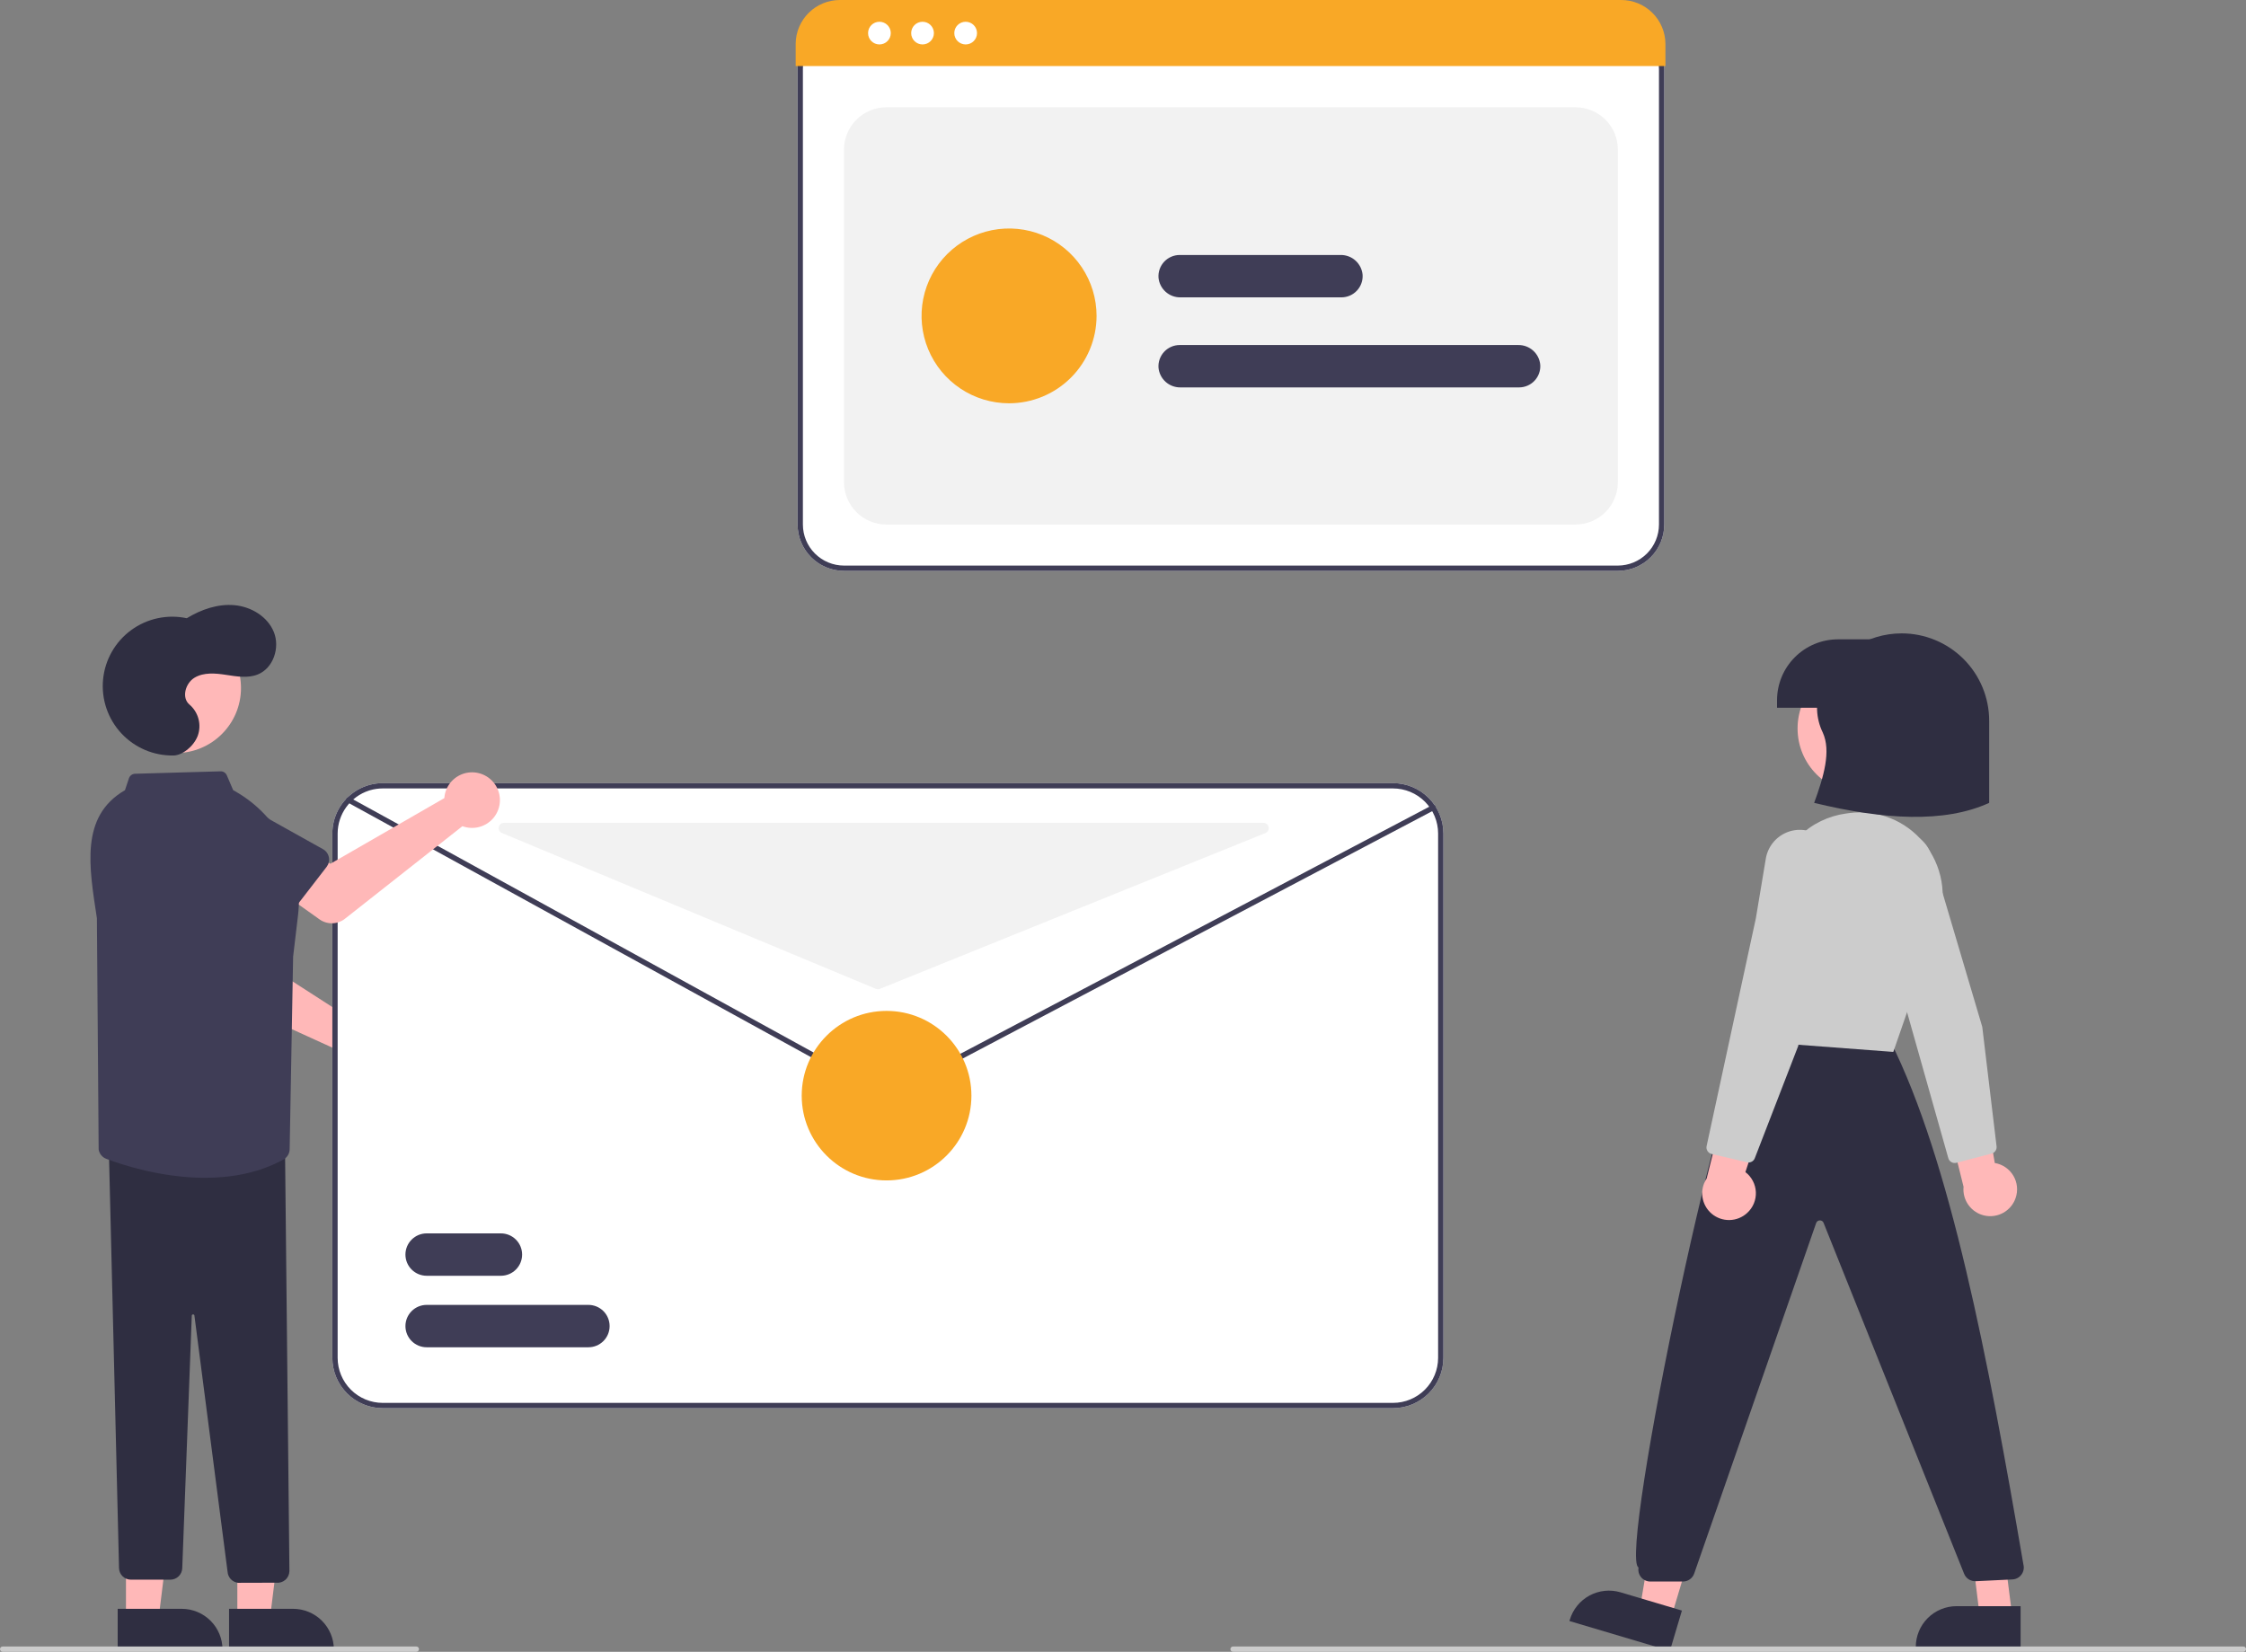 <svg width="276" height="203" viewBox="0 0 276 203" fill="none" xmlns="http://www.w3.org/2000/svg">
<rect x="0" y="0" width="276" height="203" fill="#808080" stroke="none"/>
<g clip-path="url(#clip0_26:1383)">
<path d="M198.812 70.159H103.714C102.203 70.157 100.753 69.556 99.684 68.489C98.615 67.421 98.014 65.973 98.012 64.463V8.428C98.013 7.299 98.463 6.216 99.263 5.417C100.062 4.619 101.146 4.169 102.277 4.168H200.181C201.33 4.169 202.431 4.626 203.244 5.437C204.056 6.249 204.513 7.349 204.514 8.496V64.463C204.513 65.973 203.911 67.421 202.842 68.489C201.773 69.556 200.324 70.157 198.812 70.159Z" fill="white"/>
<path d="M198.812 70.159H103.714C102.203 70.157 100.753 69.556 99.684 68.489C98.615 67.421 98.014 65.973 98.012 64.463V8.428C98.013 7.299 98.463 6.216 99.263 5.417C100.062 4.619 101.146 4.169 102.277 4.168H200.181C201.33 4.169 202.431 4.626 203.244 5.437C204.056 6.249 204.513 7.349 204.514 8.496V64.463C204.513 65.973 203.911 67.421 202.842 68.489C201.773 69.556 200.324 70.157 198.812 70.159ZM102.277 4.819C101.319 4.82 100.4 5.201 99.723 5.877C99.046 6.554 98.665 7.471 98.664 8.428V64.463C98.665 65.8 99.198 67.083 100.145 68.028C101.092 68.974 102.375 69.506 103.714 69.508H198.812C200.151 69.506 201.435 68.974 202.382 68.028C203.328 67.083 203.861 65.8 203.863 64.463V8.496C203.861 7.521 203.473 6.587 202.783 5.897C202.093 5.208 201.157 4.82 200.181 4.819H102.277Z" fill="#3F3D56"/>
<path d="M108.928 64.463H193.598C194.981 64.463 196.307 63.914 197.285 62.938C198.262 61.961 198.812 60.636 198.812 59.255V18.39C198.812 17.009 198.262 15.685 197.285 14.708C196.307 13.731 194.981 13.183 193.598 13.183H108.928C107.545 13.183 106.219 13.731 105.241 14.708C104.264 15.685 103.714 17.009 103.714 18.39V59.255C103.714 60.636 104.264 61.961 105.241 62.938C106.219 63.914 107.545 64.463 108.928 64.463Z" fill="#F2F2F2"/>
<path d="M204.657 8.121H97.776V5.387C97.786 3.95 98.366 2.577 99.389 1.567C100.412 0.557 101.793 -0.007 103.232 5.75901e-05H199.201C200.639 -0.007 202.021 0.557 203.044 1.567C204.067 2.577 204.647 3.95 204.657 5.387V8.121Z" fill="#F9A826"/>
<path d="M108.069 5.462C108.84 5.462 109.465 4.838 109.465 4.068C109.465 3.298 108.84 2.674 108.069 2.674C107.298 2.674 106.673 3.298 106.673 4.068C106.673 4.838 107.298 5.462 108.069 5.462Z" fill="white"/>
<path d="M113.367 5.462C114.138 5.462 114.763 4.838 114.763 4.068C114.763 3.298 114.138 2.674 113.367 2.674C112.596 2.674 111.971 3.298 111.971 4.068C111.971 4.838 112.596 5.462 113.367 5.462Z" fill="white"/>
<path d="M118.665 5.462C119.436 5.462 120.061 4.838 120.061 4.068C120.061 3.298 119.436 2.674 118.665 2.674C117.894 2.674 117.269 3.298 117.269 4.068C117.269 4.838 117.894 5.462 118.665 5.462Z" fill="white"/>
<path d="M123.999 49.563C121.872 49.563 119.793 48.934 118.025 47.753C116.256 46.573 114.878 44.895 114.064 42.933C113.25 40.97 113.037 38.81 113.452 36.727C113.867 34.643 114.891 32.729 116.395 31.227C117.899 29.725 119.815 28.702 121.901 28.287C123.987 27.873 126.149 28.086 128.114 28.899C130.079 29.712 131.758 31.088 132.94 32.855C134.121 34.621 134.752 36.698 134.752 38.822C134.749 41.67 133.615 44.4 131.599 46.414C129.583 48.428 126.85 49.56 123.999 49.563Z" fill="#F9A826"/>
<path d="M186.674 47.611H145.056C144.384 47.619 143.733 47.374 143.234 46.925C142.735 46.475 142.424 45.854 142.363 45.185C142.339 44.829 142.389 44.472 142.508 44.136C142.628 43.799 142.816 43.491 143.06 43.23C143.304 42.969 143.598 42.761 143.926 42.619C144.254 42.477 144.607 42.403 144.964 42.403H186.571C187.246 42.393 187.9 42.638 188.402 43.09C188.904 43.542 189.216 44.167 189.275 44.839C189.298 45.194 189.247 45.55 189.127 45.886C189.006 46.22 188.818 46.527 188.575 46.787C188.331 47.047 188.036 47.254 187.709 47.395C187.383 47.537 187.03 47.61 186.674 47.611Z" fill="#3F3D56"/>
<path d="M164.841 36.544H145.056C144.384 36.553 143.733 36.308 143.234 35.858C142.735 35.409 142.424 34.787 142.363 34.118C142.339 33.763 142.389 33.405 142.508 33.069C142.628 32.733 142.816 32.425 143.06 32.164C143.304 31.903 143.598 31.695 143.926 31.553C144.254 31.41 144.607 31.337 144.964 31.336H164.738C165.414 31.326 166.068 31.572 166.57 32.024C167.071 32.476 167.383 33.101 167.443 33.773C167.466 34.128 167.415 34.484 167.294 34.819C167.174 35.154 166.986 35.461 166.742 35.72C166.498 35.98 166.204 36.187 165.877 36.329C165.55 36.47 165.198 36.544 164.841 36.544Z" fill="#3F3D56"/>
<path d="M247.682 147.253C247.842 146.802 247.901 146.321 247.855 145.845C247.809 145.369 247.66 144.908 247.416 144.496C247.173 144.084 246.842 143.73 246.447 143.459C246.052 143.189 245.603 143.008 245.13 142.929L243.165 131.465L238.748 135.596L241.291 145.85C241.212 146.651 241.43 147.454 241.904 148.106C242.378 148.758 243.075 149.214 243.862 149.387C244.65 149.559 245.474 149.438 246.178 149.045C246.882 148.651 247.417 148.014 247.682 147.253V147.253Z" fill="#FFB8B8"/>
<path d="M244.747 141.767L240.41 142.904C240.204 142.957 239.985 142.928 239.8 142.822C239.615 142.716 239.478 142.543 239.42 142.338L231.627 114.759L229.273 107.724C229.046 107.046 228.994 106.321 229.123 105.618C229.251 104.915 229.556 104.256 230.008 103.702C230.461 103.148 231.046 102.717 231.71 102.45C232.373 102.183 233.094 102.087 233.804 102.173C234.627 102.272 235.402 102.609 236.035 103.143C236.667 103.677 237.129 104.384 237.364 105.178L243.591 126.202L245.349 140.883C245.368 141.047 245.337 141.212 245.261 141.357C245.184 141.503 245.066 141.622 244.92 141.699C244.865 141.729 244.807 141.751 244.747 141.767Z" fill="#CCCCCC"/>
<path d="M228.899 97.521C233.319 97.521 236.902 93.942 236.902 89.527C236.902 85.111 233.319 81.532 228.899 81.532C224.478 81.532 220.895 85.111 220.895 89.527C220.895 93.942 224.478 97.521 228.899 97.521Z" fill="#FFB8B8"/>
<path d="M205.334 198.891L201.505 197.753L204.077 182.459L209.729 184.139L205.334 198.891Z" fill="#FFB8B8"/>
<path d="M205.206 202.889L192.86 199.219L192.906 199.063C193.094 198.433 193.404 197.846 193.819 197.335C194.234 196.825 194.746 196.401 195.325 196.087C195.904 195.774 196.539 195.578 197.194 195.51C197.848 195.442 198.51 195.504 199.141 195.691L199.142 195.691L206.682 197.933L205.206 202.889Z" fill="#2F2E41"/>
<path d="M247.284 198.695H243.289L241.389 183.303L245.33 183.303L247.284 198.695Z" fill="#FFB8B8"/>
<path d="M248.303 202.563L235.422 202.562V202.4C235.422 201.742 235.551 201.091 235.803 200.483C236.055 199.876 236.425 199.323 236.89 198.858C237.356 198.393 237.908 198.024 238.517 197.773C239.125 197.521 239.777 197.392 240.435 197.392H240.436L248.303 197.392L248.303 202.563Z" fill="#2F2E41"/>
<path d="M206.807 194.366H202.796C202.581 194.365 202.368 194.318 202.174 194.227C201.979 194.136 201.807 194.003 201.669 193.838C201.531 193.673 201.432 193.48 201.377 193.272C201.323 193.064 201.315 192.847 201.353 192.636C198.796 191.499 212.568 125.525 215.822 126.804L215.929 126.649L232.316 127.985C239.655 142.658 244.301 166.938 248.648 192.284C248.702 192.494 248.708 192.714 248.666 192.927C248.624 193.14 248.535 193.341 248.406 193.515C248.277 193.69 248.11 193.833 247.919 193.936C247.727 194.038 247.515 194.097 247.298 194.107L242.792 194.325C242.487 194.341 242.184 194.261 241.927 194.096C241.67 193.931 241.471 193.69 241.359 193.407L224.092 150.289C224.058 150.195 223.994 150.114 223.91 150.059C223.827 150.004 223.727 149.977 223.627 149.983C223.527 149.984 223.43 150.016 223.349 150.074C223.269 150.133 223.208 150.216 223.177 150.31L208.192 193.382C208.092 193.669 207.905 193.918 207.656 194.094C207.408 194.271 207.111 194.365 206.807 194.366Z" fill="#2F2E41"/>
<path d="M232.659 129.276L232.534 129.267L215.087 127.952L218.147 108.511C218.483 106.34 219.513 104.337 221.082 102.799C222.651 101.261 224.676 100.272 226.855 99.978C226.989 99.959 227.124 99.941 227.26 99.923C228.971 99.698 230.712 99.916 232.314 100.557C233.917 101.198 235.328 102.239 236.412 103.581C237.521 104.931 238.264 106.544 238.57 108.263C238.875 109.983 238.733 111.752 238.156 113.401L232.659 129.276Z" fill="#CCCCCC"/>
<path d="M244.44 98.671C238.936 101.186 231.469 100.736 222.933 98.671C224.114 95.439 225.035 92.317 223.991 90.026C223.569 89.161 223.331 88.218 223.292 87.257C223.252 86.295 223.412 85.336 223.762 84.439C224.58 82.484 225.959 80.815 227.725 79.64C229.491 78.466 231.565 77.84 233.686 77.84C236.538 77.84 239.273 78.972 241.29 80.986C243.307 83 244.44 85.732 244.44 88.581V98.671Z" fill="#2F2E41"/>
<path d="M225.866 78.571H232.709V86.977H218.371V86.058C218.371 84.072 219.161 82.168 220.566 80.764C221.972 79.36 223.878 78.571 225.866 78.571Z" fill="#2F2E41"/>
<path d="M214.71 149.06C215.063 148.737 215.341 148.34 215.524 147.898C215.707 147.456 215.79 146.979 215.769 146.501C215.747 146.023 215.621 145.555 215.399 145.131C215.177 144.707 214.865 144.337 214.484 144.047L218.127 132.999L212.287 134.581L209.723 144.829C209.277 145.5 209.093 146.312 209.206 147.109C209.319 147.907 209.72 148.636 210.335 149.157C210.95 149.679 211.735 149.957 212.541 149.939C213.347 149.921 214.119 149.609 214.71 149.06Z" fill="#FFB8B8"/>
<path d="M214.691 142.842L210.326 141.816C210.119 141.766 209.939 141.638 209.826 141.458C209.712 141.278 209.673 141.061 209.717 140.853L215.771 112.842L216.992 105.524C217.11 104.819 217.404 104.155 217.848 103.594C218.291 103.033 218.87 102.594 219.529 102.316C220.189 102.038 220.908 101.932 221.619 102.007C222.331 102.081 223.012 102.334 223.6 102.742C224.28 103.215 224.807 103.875 225.115 104.643C225.423 105.411 225.5 106.252 225.335 107.063L220.972 128.551L215.637 142.343C215.577 142.496 215.473 142.628 215.337 142.721C215.201 142.813 215.04 142.863 214.876 142.863C214.813 142.863 214.751 142.856 214.691 142.842Z" fill="#CCCCCC"/>
<path d="M275.674 203H151.523C151.437 203 151.354 202.965 151.293 202.904C151.232 202.843 151.197 202.76 151.197 202.674C151.197 202.588 151.232 202.505 151.293 202.444C151.354 202.383 151.437 202.349 151.523 202.349H275.674C275.761 202.349 275.844 202.383 275.905 202.444C275.966 202.505 276 202.588 276 202.674C276 202.76 275.966 202.843 275.905 202.904C275.844 202.965 275.761 203 275.674 203Z" fill="#CCCCCC"/>
<path d="M44.002 125.296C43.827 125.341 43.656 125.399 43.491 125.471L29.911 116.72L30.098 112.803L24.217 111.748L23.211 118.65C23.13 119.208 23.232 119.777 23.501 120.272C23.771 120.766 24.195 121.16 24.708 121.394L41.433 129.021C41.516 129.709 41.807 130.357 42.268 130.876C42.728 131.396 43.336 131.763 44.011 131.929C44.685 132.095 45.394 132.052 46.043 131.805C46.693 131.559 47.252 131.121 47.646 130.55C48.04 129.978 48.25 129.301 48.249 128.607C48.248 127.913 48.036 127.236 47.641 126.665C47.245 126.095 46.685 125.659 46.035 125.414C45.385 125.169 44.676 125.128 44.002 125.296H44.002Z" fill="#FFB8B8"/>
<path d="M29.357 116.478L22.074 115.135C21.867 115.097 21.67 115.015 21.498 114.894C21.325 114.773 21.181 114.616 21.075 114.435C20.968 114.253 20.902 114.05 20.881 113.841C20.86 113.632 20.884 113.42 20.953 113.221L23.343 106.243C23.544 105.185 24.158 104.25 25.048 103.643C25.939 103.036 27.035 102.807 28.094 103.005C29.154 103.204 30.092 103.814 30.701 104.702C31.311 105.591 31.544 106.684 31.348 107.743L31.088 115.09C31.081 115.3 31.028 115.507 30.934 115.695C30.839 115.883 30.705 116.049 30.541 116.18C30.377 116.312 30.186 116.407 29.981 116.458C29.777 116.51 29.564 116.517 29.357 116.478V116.478Z" fill="#3F3D56"/>
<path d="M171.182 96.245H47.031C45.962 96.244 44.91 96.521 43.981 97.049C43.758 97.175 43.544 97.316 43.339 97.469C42.564 98.043 41.934 98.791 41.499 99.653C41.066 100.514 40.84 101.465 40.84 102.429V166.877C40.841 168.516 41.494 170.089 42.655 171.248C43.816 172.408 45.389 173.06 47.031 173.061H171.182C172.824 173.06 174.398 172.407 175.558 171.248C176.719 170.089 177.372 168.516 177.373 166.877V102.429C177.372 100.79 176.719 99.218 175.558 98.058C174.398 96.899 172.824 96.247 171.182 96.245Z" fill="white"/>
<path d="M171.182 96.245H47.031C45.962 96.244 44.91 96.521 43.981 97.049C43.758 97.175 43.544 97.316 43.339 97.469C42.564 98.043 41.934 98.791 41.499 99.653C41.066 100.514 40.84 101.465 40.84 102.429V166.877C40.841 168.516 41.494 170.089 42.655 171.248C43.816 172.408 45.389 173.06 47.031 173.061H171.182C172.824 173.06 174.398 172.407 175.558 171.248C176.719 170.089 177.372 168.516 177.373 166.877V102.429C177.372 100.79 176.719 99.218 175.558 98.058C174.398 96.899 172.824 96.247 171.182 96.245ZM176.722 166.877C176.72 168.344 176.135 169.75 175.097 170.787C174.059 171.824 172.651 172.408 171.182 172.41H47.031C45.563 172.408 44.155 171.824 43.116 170.787C42.078 169.75 41.494 168.344 41.492 166.877V102.429C41.496 101.26 41.87 100.122 42.559 99.177C43.248 98.231 44.217 97.527 45.33 97.163C45.376 97.15 45.418 97.134 45.464 97.121C45.973 96.971 46.501 96.896 47.031 96.896H171.182C172.651 96.898 174.059 97.482 175.097 98.519C176.135 99.556 176.72 100.963 176.722 102.429V166.877Z" fill="#3F3D56"/>
<path d="M108.971 134.626C108.476 134.626 107.99 134.501 107.557 134.262L42.697 98.604C42.622 98.562 42.566 98.492 42.542 98.409C42.518 98.326 42.528 98.237 42.569 98.162C42.611 98.086 42.681 98.03 42.764 98.006C42.847 97.982 42.936 97.992 43.012 98.034L107.871 133.692C108.202 133.874 108.573 133.972 108.951 133.975C109.329 133.978 109.701 133.888 110.035 133.711L175.962 98.972C176 98.951 176.042 98.939 176.084 98.935C176.127 98.931 176.17 98.936 176.211 98.948C176.252 98.961 176.29 98.981 176.323 99.008C176.356 99.036 176.383 99.069 176.403 99.107C176.423 99.145 176.435 99.186 176.439 99.229C176.443 99.272 176.439 99.315 176.426 99.356C176.413 99.396 176.393 99.434 176.365 99.467C176.338 99.5 176.304 99.527 176.266 99.547L110.339 134.287C109.918 134.509 109.448 134.626 108.971 134.626Z" fill="#3F3D56"/>
<path d="M61.553 156.787H52.429C51.738 156.787 51.075 156.513 50.586 156.024C50.097 155.536 49.822 154.874 49.822 154.183C49.822 153.492 50.097 152.83 50.586 152.342C51.075 151.853 51.738 151.579 52.429 151.579H61.553C62.245 151.579 62.908 151.853 63.397 152.342C63.886 152.83 64.16 153.492 64.16 154.183C64.16 154.874 63.886 155.536 63.397 156.024C62.908 156.513 62.245 156.787 61.553 156.787Z" fill="#3F3D56"/>
<path d="M72.307 165.575H52.429C51.738 165.575 51.075 165.301 50.586 164.812C50.097 164.324 49.822 163.662 49.822 162.971C49.822 162.281 50.097 161.618 50.586 161.13C51.075 160.642 51.738 160.367 52.429 160.367H72.307C72.998 160.367 73.661 160.642 74.15 161.13C74.639 161.618 74.913 162.281 74.913 162.971C74.913 163.662 74.639 164.324 74.15 164.812C73.661 165.301 72.998 165.575 72.307 165.575Z" fill="#3F3D56"/>
<path d="M108.945 145.069C114.704 145.069 119.372 140.405 119.372 134.653C119.372 128.901 114.704 124.237 108.945 124.237C103.186 124.237 98.518 128.901 98.518 134.653C98.518 140.405 103.186 145.069 108.945 145.069Z" fill="#F9A826"/>
<path d="M61.677 102.373L107.63 121.524C107.789 121.59 107.967 121.591 108.126 121.527L155.503 102.376C155.643 102.319 155.759 102.215 155.831 102.082C155.903 101.95 155.927 101.796 155.898 101.648C155.869 101.499 155.789 101.366 155.673 101.27C155.556 101.174 155.409 101.121 155.258 101.121H61.928C61.777 101.121 61.631 101.173 61.515 101.269C61.398 101.364 61.318 101.497 61.289 101.644C61.259 101.792 61.282 101.945 61.352 102.078C61.423 102.211 61.538 102.315 61.677 102.373Z" fill="#F2F2F2"/>
<path d="M54.681 97.552C54.641 97.727 54.615 97.906 54.603 98.085L40.605 106.152L37.203 104.195L33.576 108.938L39.262 112.987C39.722 113.314 40.275 113.483 40.839 113.469C41.403 113.456 41.947 113.26 42.39 112.911L56.824 101.536C57.476 101.777 58.185 101.814 58.858 101.642C59.531 101.471 60.136 101.098 60.592 100.575C61.048 100.052 61.334 99.402 61.411 98.712C61.488 98.023 61.354 97.326 61.025 96.715C60.696 96.104 60.189 95.607 59.571 95.291C58.952 94.974 58.252 94.854 57.564 94.944C56.875 95.035 56.231 95.333 55.716 95.799C55.201 96.265 54.84 96.876 54.681 97.552Z" fill="#FFB8B8"/>
<path d="M40.138 106.534L35.614 112.391C35.485 112.558 35.322 112.695 35.135 112.792C34.949 112.89 34.743 112.947 34.533 112.959C34.322 112.97 34.112 112.936 33.916 112.859C33.72 112.782 33.543 112.664 33.396 112.512L28.275 107.2C27.425 106.537 26.873 105.565 26.74 104.496C26.607 103.428 26.903 102.35 27.564 101.499C28.225 100.649 29.197 100.095 30.266 99.958C31.336 99.822 32.416 100.115 33.269 100.773L39.693 104.361C39.877 104.464 40.036 104.605 40.16 104.775C40.285 104.945 40.371 105.14 40.413 105.346C40.456 105.552 40.453 105.765 40.405 105.97C40.358 106.175 40.266 106.367 40.138 106.534H40.138Z" fill="#3F3D56"/>
<path d="M21.611 92.549C26.031 92.549 29.614 88.97 29.614 84.555C29.614 80.14 26.031 76.561 21.611 76.561C17.191 76.561 13.608 80.14 13.608 84.555C13.608 88.97 17.191 92.549 21.611 92.549Z" fill="#FFB8B8"/>
<path d="M29.166 199.021H33.161L35.061 183.629L29.165 183.629L29.166 199.021Z" fill="#FFB8B8"/>
<path d="M28.147 197.718L36.014 197.718H36.014C36.673 197.718 37.325 197.847 37.933 198.099C38.541 198.351 39.094 198.72 39.56 199.185C40.025 199.65 40.395 200.202 40.647 200.809C40.899 201.417 41.028 202.068 41.028 202.726V202.889L28.147 202.889L28.147 197.718Z" fill="#2F2E41"/>
<path d="M15.48 199.021H19.475L21.375 183.629L15.479 183.629L15.48 199.021Z" fill="#FFB8B8"/>
<path d="M14.461 197.718L22.328 197.718H22.328C22.987 197.718 23.639 197.847 24.247 198.099C24.855 198.351 25.408 198.72 25.874 199.185C26.339 199.65 26.709 200.202 26.961 200.809C27.212 201.417 27.342 202.068 27.342 202.726V202.889L14.461 202.889L14.461 197.718Z" fill="#2F2E41"/>
<path d="M27.967 193.179L23.892 161.687C23.89 161.645 23.872 161.606 23.841 161.577C23.81 161.549 23.769 161.534 23.727 161.535C23.706 161.534 23.685 161.538 23.666 161.545C23.646 161.553 23.628 161.564 23.613 161.579C23.598 161.593 23.586 161.611 23.578 161.63C23.57 161.65 23.566 161.671 23.567 161.692L22.396 192.727C22.383 193.106 22.222 193.465 21.949 193.728C21.675 193.991 21.31 194.138 20.93 194.137H16.091C15.708 194.139 15.339 193.99 15.065 193.723C14.79 193.455 14.633 193.09 14.626 192.707L13.369 140.998L35.025 141.214L35.565 193.09C35.56 193.296 35.512 193.499 35.423 193.685C35.335 193.871 35.208 194.037 35.051 194.17C34.897 194.303 34.717 194.401 34.523 194.459C34.329 194.518 34.125 194.535 33.923 194.509L29.231 194.522C28.898 194.476 28.591 194.318 28.361 194.074C28.131 193.829 27.992 193.514 27.967 193.179Z" fill="#2F2E41"/>
<path d="M13.049 142.412C12.806 142.319 12.593 142.164 12.431 141.962C12.268 141.761 12.162 141.519 12.123 141.263L11.907 112.845C10.95 106.517 9.818 100.317 15.357 97.111L15.845 95.648C15.898 95.49 15.998 95.352 16.132 95.253C16.266 95.154 16.427 95.097 16.594 95.092L27.101 94.793C27.264 94.787 27.425 94.831 27.563 94.919C27.701 95.007 27.809 95.135 27.872 95.285L28.654 97.107L28.931 97.265C31.571 98.768 33.708 101.015 35.076 103.725C36.444 106.435 36.981 109.487 36.621 112.501L36.02 117.567L35.594 141.243C35.588 141.503 35.514 141.756 35.379 141.978C35.244 142.201 35.052 142.383 34.824 142.508C31.772 144.177 28.39 144.748 25.191 144.748C19.815 144.748 14.954 143.135 13.049 142.412Z" fill="#3F3D56"/>
<path d="M21.351 92.846C20.146 92.872 18.95 92.643 17.84 92.174C16.73 91.705 15.732 91.007 14.912 90.126C14.092 89.245 13.467 88.2 13.08 87.06C12.693 85.92 12.551 84.712 12.665 83.514C12.779 82.316 13.145 81.155 13.739 80.109C14.334 79.062 15.144 78.153 16.115 77.441C17.087 76.729 18.198 76.231 19.376 75.978C20.554 75.726 21.772 75.726 22.951 75.977C24.71 74.91 26.757 74.191 28.808 74.374C30.859 74.557 32.887 75.773 33.654 77.682C34.421 79.591 33.597 82.106 31.69 82.882C30.467 83.379 29.087 83.138 27.782 82.938C26.477 82.737 25.054 82.606 23.919 83.279C22.783 83.951 22.273 85.754 23.29 86.595C23.829 87.058 24.213 87.675 24.393 88.362C24.573 89.049 24.538 89.775 24.294 90.442C23.783 91.763 22.388 92.823 21.351 92.846Z" fill="#2F2E41"/>
<path d="M51.159 203H0.326C0.239 203 0.157 202.965 0.095 202.904C0.034 202.843 0 202.76 0 202.674C0 202.588 0.034 202.505 0.095 202.444C0.157 202.383 0.239 202.349 0.326 202.349H51.159C51.246 202.349 51.329 202.383 51.39 202.444C51.451 202.505 51.485 202.588 51.485 202.674C51.485 202.76 51.451 202.843 51.39 202.904C51.329 202.965 51.246 203 51.159 203Z" fill="#CCCCCC"/>
</g>
<defs>
<clipPath id="clip0_26:1383">
<rect width="276" height="203" fill="white"/>
</clipPath>
</defs>
</svg>
